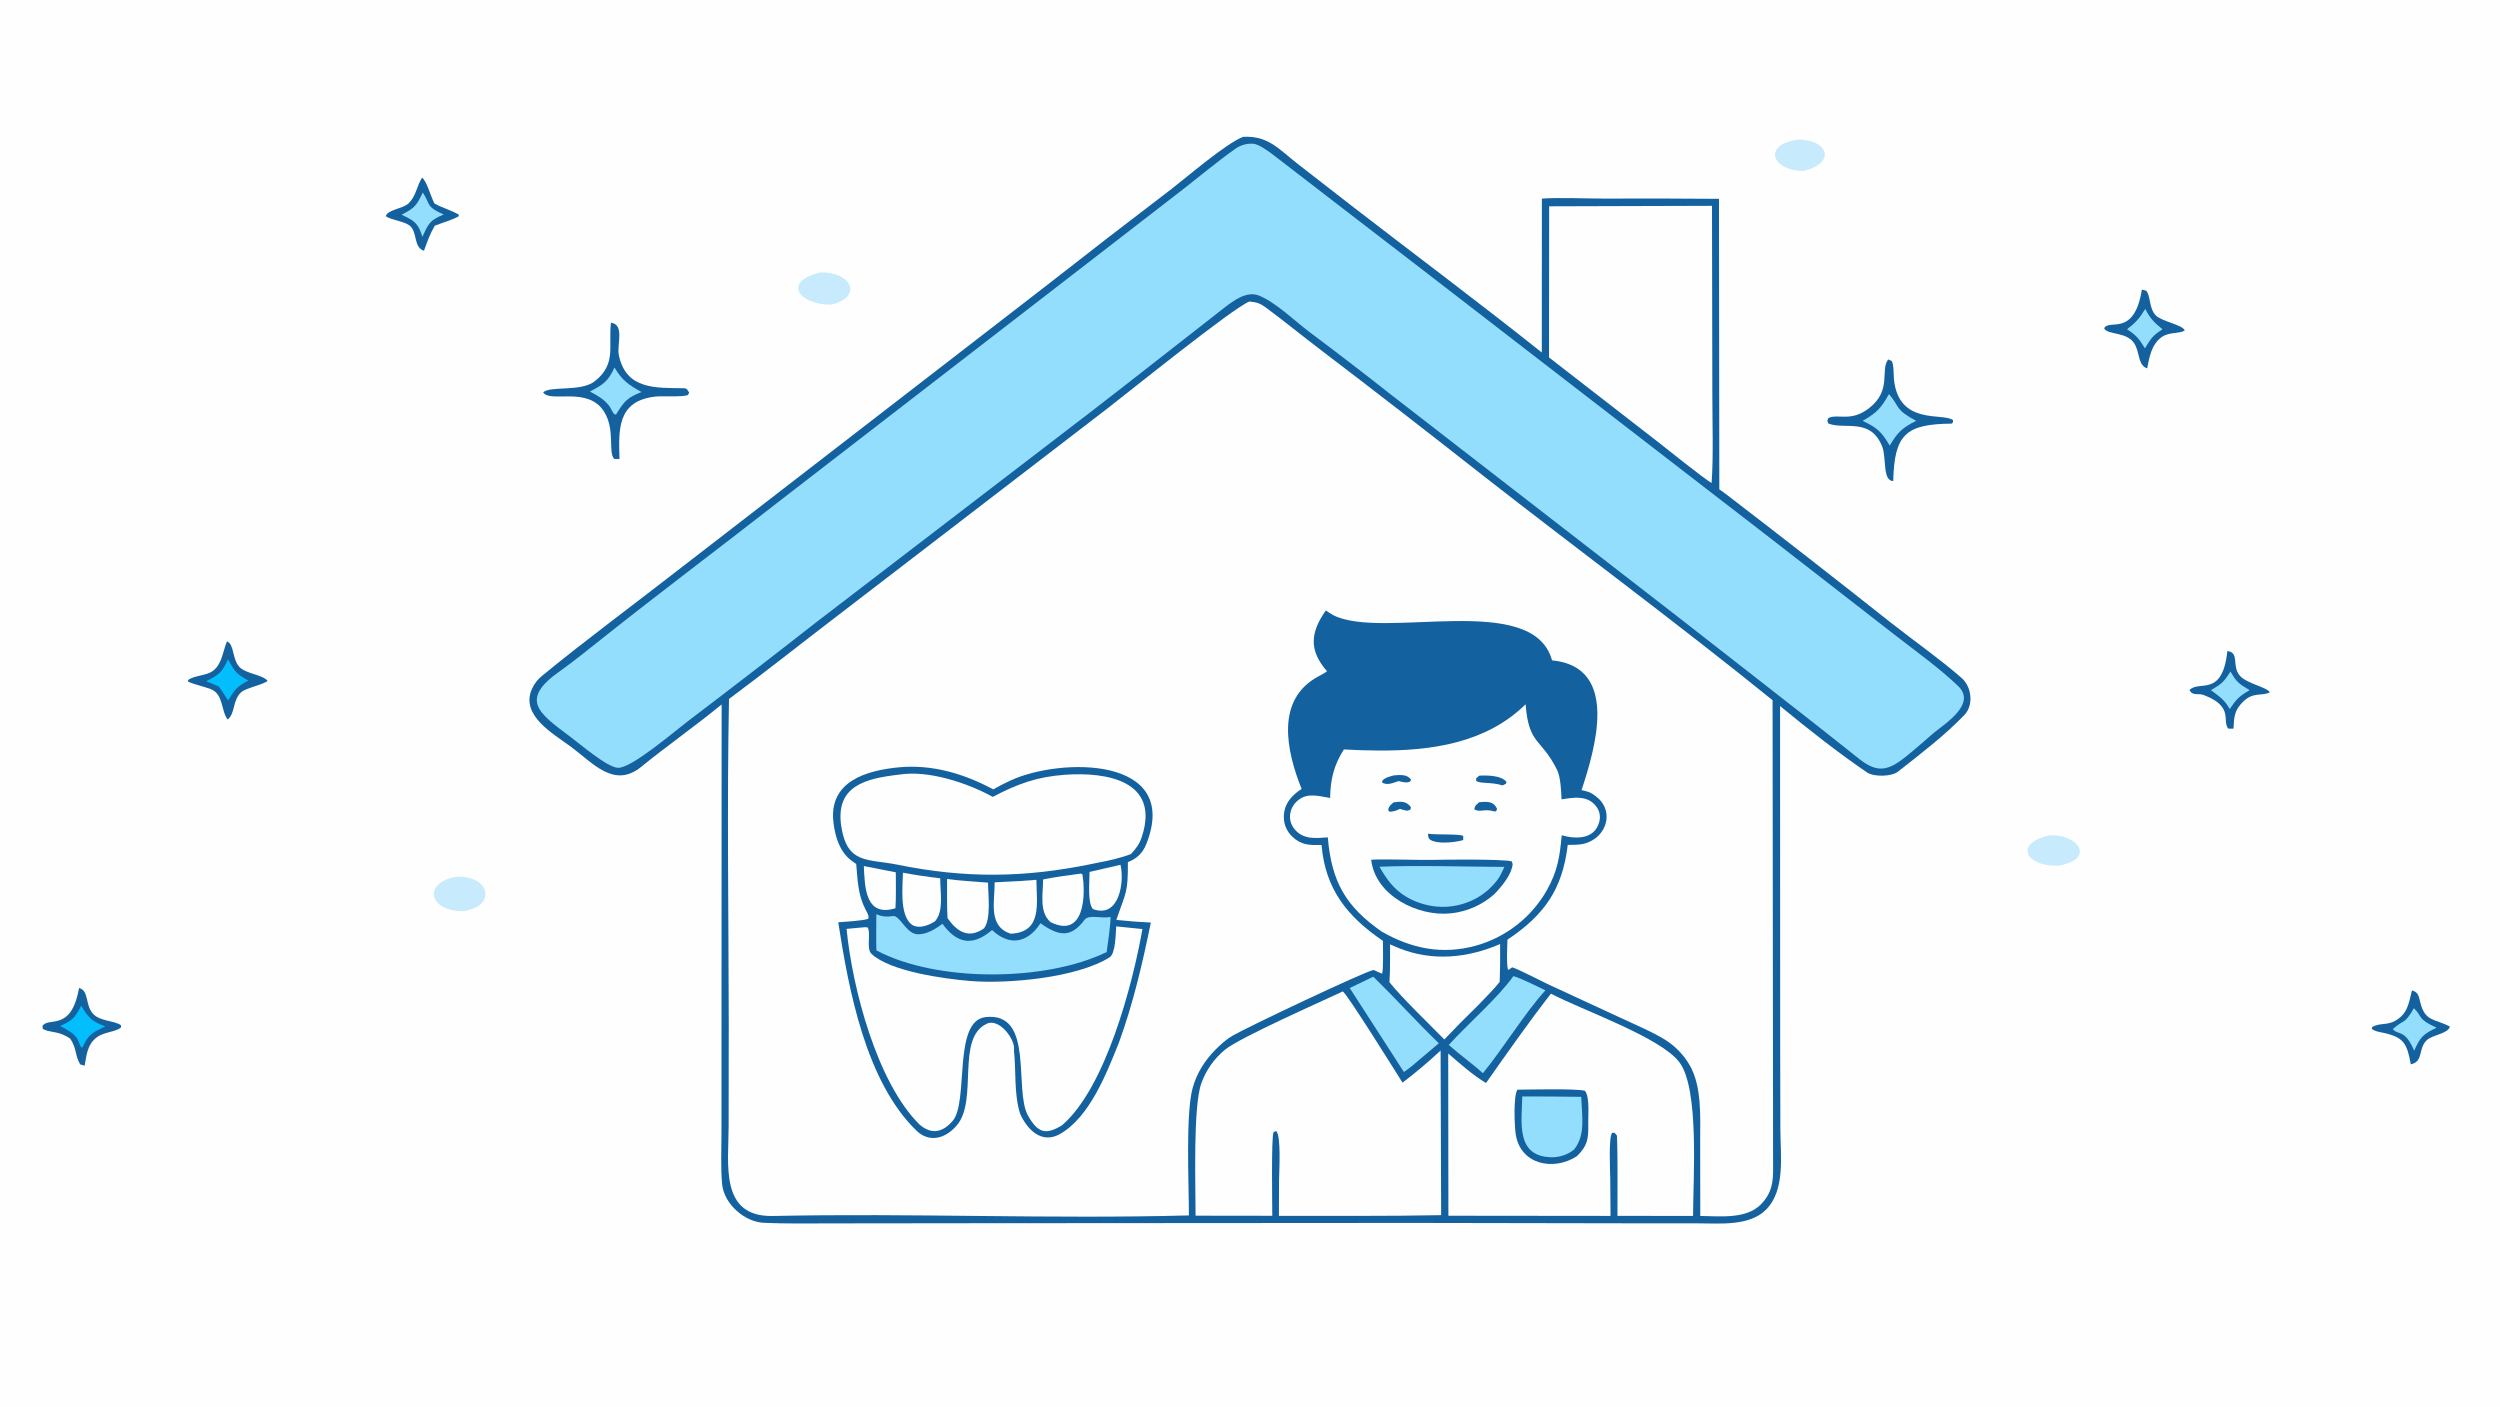 <svg version="1.1" xmlns="http://www.w3.org/2000/svg" style="display: block;" viewBox="0 0 2048 1152" width="1820" height="1024" preserveAspectRatio="none">
<path transform="translate(0,0)" fill="rgb(254,254,254)" d="M 0 0 L 2048 0 L 2048 1152 L 0 1152 L 0 0 z"/>
<path transform="translate(0,0)" fill="rgb(20,97,160)" d="M 1018.33 112.07 C 1039.11 110.927 1047.83 122.425 1063.58 134.619 L 1109.17 170.024 C 1159.84 209.126 1213.16 248.946 1263.03 288.711 L 1263.11 162.658 C 1275.43 161.668 1300.72 162.628 1314.01 162.645 C 1345.4 162.509 1376.8 162.574 1408.2 162.842 L 1408.46 400.753 C 1410.48 402.168 1412.48 403.614 1414.46 405.091 C 1459.66 439.773 1504.59 474.802 1549.26 510.176 C 1568.4 525.208 1588.46 539.201 1606.84 555.137 C 1615.21 562.4 1617.07 577.435 1609.18 585.628 C 1592.92 602.515 1573.23 617.528 1554.77 632.006 C 1549.58 636.072 1535.87 636.304 1530.07 633.027 C 1505.64 616.453 1481.14 597.049 1458.23 578.256 L 1458.32 850.339 L 1458.47 924.895 C 1458.57 946.581 1462.72 974.743 1446.67 990.764 C 1432.95 1004.46 1408.8 1001.92 1390.82 1001.93 L 1338.19 1001.9 L 1157.22 1001.58 L 792.859 1001.83 L 680.674 1001.96 C 662.358 1001.98 643.846 1002.32 625.637 1001.47 C 609.671 1000.72 593.157 985.845 591.587 969.982 C 590.321 957.183 590.987 941.726 591.017 928.65 L 591.059 850.803 L 591.152 576.956 C 569.851 594.442 546.51 610.761 525.267 628.041 C 502.957 646.189 485.566 624.717 467.684 611.581 C 452.837 600.673 426.232 585.828 435.715 564.365 C 437.58 560.167 440.407 556.467 443.968 553.565 C 479.857 524.067 521.092 493.736 557.784 465.095 L 858.542 232.874 C 892.063 206.594 925.777 180.561 959.682 154.779 C 973.006 144.483 1004.28 117.536 1018.33 112.07 z"/>
<path transform="translate(0,0)" fill="rgb(254,254,254)" d="M 1023.52 246.943 C 1029.4 247.519 1032.12 248.282 1037 251.885 C 1052.12 263.039 1066.66 275.019 1081.68 286.384 C 1126.28 320.346 1170.62 354.663 1214.67 389.33 C 1292.74 450.33 1375.33 511.314 1452.09 573.481 L 1452.51 948.86 C 1452.56 963.593 1453.7 975.193 1442.42 986.505 C 1430.36 998.601 1409.23 996.074 1392.86 995.865 L 1392.79 934.085 C 1392.77 914.284 1394.3 889.445 1383.88 871.856 C 1379.22 864.023 1372.86 857.345 1365.26 852.323 C 1356.07 846.219 1338.46 838.649 1327.99 833.797 L 1267.58 805.849 C 1262.01 803.267 1242.97 793.286 1238.75 792.233 L 1235.82 794.34 L 1235.19 793.688 C 1234.06 788.261 1234.73 775.723 1234.89 769.598 C 1265 749.504 1279.96 728.495 1284.3 691.967 C 1292.15 691.877 1297.64 692.167 1304.55 688.13 C 1317.94 680.306 1320.56 662.552 1307.94 652.667 C 1303.17 648.936 1301.83 648.495 1295.63 647.099 C 1306.55 613.66 1327.25 546.184 1271.42 540.82 C 1255.84 483.766 1133.43 524.403 1092.42 503.937 C 1090.4 502.928 1088.02 501.223 1086.12 499.962 C 1073.42 518.052 1072.07 532.48 1087.07 549.73 C 1085.79 550.987 1082.21 552.813 1080.39 553.773 C 1044.45 572.711 1053.86 615.131 1066.29 646.151 C 1057.83 651.515 1051.64 658.765 1051.72 669.336 C 1051.77 675.326 1054.24 681.04 1058.58 685.174 C 1066.19 692.438 1073.09 692.157 1082.63 692.06 C 1085.67 728.317 1103.84 750.824 1132.89 770.547 C 1132.89 775.806 1133.43 793.343 1132.23 797.446 C 1129.68 796.475 1127.76 795.551 1125.33 794.383 C 1118.68 795.249 1021.38 841.379 1009.53 848.348 C 1004.47 851.33 999.862 855.505 995.724 859.659 C 987.05 868.366 980.437 878.872 977.1 890.757 C 971.129 912.025 973.958 970.32 973.955 995.417 C 860.962 998.512 746.309 993.433 633.14 995.89 C 589.264 996.843 596.911 953.176 596.896 922.663 L 596.991 838.299 C 596.908 751.363 595.479 659.054 597.196 572.46 C 626.842 550.455 656.568 526.827 685.976 504.367 L 907.028 334.657 C 924.11 321.488 1011.13 251.321 1023.52 246.943 z"/>
<path transform="translate(0,0)" fill="rgb(20,97,160)" d="M 736.64 628.403 C 763.942 625.936 789.903 633.747 813.693 646.501 C 818.545 643.676 822.6 641.645 827.741 639.258 C 868.514 620.319 967.594 618.958 939.122 691.106 C 936.114 698.727 931.401 703.154 923.957 706.091 C 924.103 731.957 922.271 730.466 914.501 753.406 C 924.34 754.426 932.898 755.133 942.772 755.581 C 936.005 788.612 928.408 821.495 916.75 853.545 C 906.805 878.382 892.697 915.149 868.152 928.844 C 853.193 937.191 841.447 925.103 835.634 912.026 C 830.547 895.69 832.504 877.54 830.631 860.262 C 832.229 851.846 818.872 833.671 808.496 838.382 C 782.871 850.017 801.528 900.827 783.874 921.599 C 773.562 933.733 760.415 935.262 750.985 926.189 C 709.392 886.175 695.238 810.799 686.698 755.357 C 691.515 754.963 707.931 754.05 711.378 752.421 C 711.943 749.606 710.334 747.383 708.959 744.717 C 702.793 732.766 702.584 720.852 701.412 707.626 C 699.907 706.633 698.441 705.582 697.018 704.476 C 687.718 697.098 684.21 685.252 682.8 673.924 C 678.557 639.832 709.752 630.96 736.64 628.403 z"/>
<path transform="translate(0,0)" fill="rgb(254,254,254)" d="M 914.398 758.715 L 935.885 760.892 C 927.834 806.351 905.677 891.236 869.863 921.722 C 856.592 929.717 850.21 927.921 842.206 913.803 C 830.225 892.668 847.763 828.502 807.411 833.006 C 780.299 836.033 793.836 902.374 780.44 917.988 C 772.451 927.301 763.353 929.548 753.464 921.183 C 718.143 886.473 698.074 808.268 693.514 760.741 L 708.364 759.393 L 710.717 759.498 C 713.772 764.318 709.368 776.887 713.902 781.177 C 729.264 795.712 773.857 801.683 794.675 803.425 C 825.278 805.988 882.165 800.899 908.959 784.065 C 913.906 780.957 913.965 764.948 914.398 758.715 z"/>
<path transform="translate(0,0)" fill="rgb(254,254,254)" d="M 736.697 634.399 C 760.51 630.571 792.44 641.182 813.242 652.624 C 833.702 641.982 849.586 636.098 872.877 634.504 C 906.632 632.194 950.074 639.436 935.589 684.736 C 933.477 691.343 931.158 694.237 926.556 699.402 C 918.585 702.627 907.63 705.064 899.18 706.571 L 894.336 707.59 C 838.832 718.998 790.696 719.451 735.351 708.201 C 710.952 703.242 694.04 708.053 689.197 676.942 C 683.942 643.189 709.888 637.491 736.697 634.399 z"/>
<path transform="translate(0,0)" fill="rgb(148,222,253)" d="M 717.903 748.75 C 725.946 752.337 731.394 749.588 733.249 750.434 C 738.602 752.875 743.345 764.913 751.765 765.173 C 759.112 765.399 766.575 760.762 772.034 756.573 C 772.616 757.366 773.214 758.147 773.828 758.915 C 786.045 774.138 798.586 773.736 812.714 761.695 C 827.082 775.262 841.972 772.231 852.379 756.103 C 853.03 756.596 853.696 757.069 854.376 757.521 C 869.23 767.551 878.161 766.937 888.425 753.363 C 891.977 748.666 901.66 752.545 909.751 750.984 C 909.818 757.011 907.525 773.332 906.58 779.712 C 856.602 804.138 767.264 804.635 717.939 778.363 C 717.636 768.958 717.895 758.255 717.903 748.75 z"/>
<path transform="translate(0,0)" fill="rgb(254,254,254)" d="M 835.301 721.582 L 849.019 720.572 C 849.172 739.968 854.09 763.592 827.926 764.711 C 809.39 758.599 814.807 739.203 814.832 722.623 C 821.658 722.351 828.482 722.004 835.301 721.582 z"/>
<path transform="translate(0,0)" fill="rgb(254,254,254)" d="M 775.843 719.921 C 786.026 721.317 798.986 722.026 809.411 722.884 C 809.469 733.257 812.016 752.319 806.163 760.271 C 793.653 769.209 783.978 763.122 776.2 751.931 C 775.647 742.001 775.892 730.005 775.843 719.921 z"/>
<path transform="translate(0,0)" fill="rgb(254,254,254)" d="M 885.369 715.477 L 886.692 716.047 C 889.707 733.723 888.067 768.973 860.529 755.166 C 851.175 746.901 854.421 732.36 854.542 720.269 C 864.531 718.198 875.222 716.891 885.369 715.477 z"/>
<path transform="translate(0,0)" fill="rgb(254,254,254)" d="M 739.692 714.756 C 749.82 716.631 760.011 718.151 770.245 719.314 C 770.137 731.359 773.378 745.7 766.081 754.415 C 760.444 758.324 750.628 761.696 745.352 755.862 C 737.042 746.673 739.49 726.452 739.692 714.756 z"/>
<path transform="translate(0,0)" fill="rgb(254,254,254)" d="M 917.882 708.264 C 921.258 721.739 917.163 752.547 895.31 744.529 C 890.748 739.038 892.58 722.7 892.567 714.102 L 917.882 708.264 z"/>
<path transform="translate(0,0)" fill="rgb(254,254,254)" d="M 707.659 709.283 C 716.402 710.949 725.135 712.672 733.856 714.451 C 733.889 724.073 734.102 734.31 733.566 743.867 C 708.767 751.479 708.431 726.419 707.659 709.283 z"/>
<path transform="translate(0,0)" fill="rgb(148,222,253)" d="M 466.165 602.631 C 440.756 583.699 425.588 572.697 459.081 549.384 C 470.515 541.185 481.494 532.328 492.486 523.575 C 541.045 484.904 590.933 447.628 639.813 409.396 L 870.143 231.543 L 966.777 156.869 C 981.08 145.841 997.564 131.974 1012.01 121.858 C 1016.25 118.847 1021.39 117.386 1026.58 117.72 C 1031.3 117.977 1040.01 124.502 1044.01 127.58 C 1082.61 157.301 1121.22 187.096 1159.88 216.737 L 1449.24 439.999 L 1553.57 521.037 C 1570.39 534.086 1588.79 547.214 1604.07 561.861 C 1619.12 576.292 1594.59 591.829 1584.35 600.058 C 1576.83 606.528 1569.27 613.268 1561.58 619.458 C 1547.01 631.178 1538.16 633.481 1523.2 621.659 C 1508.25 609.851 1493.39 597.976 1478.46 586.308 L 1375.64 506.046 L 1140.61 324.081 C 1117.96 306.209 1095.07 288.631 1071.95 271.353 C 1060.11 262.331 1044.86 247.505 1031.32 242.06 C 1021.4 238.073 1010.57 246.115 1002.98 252.016 C 966.063 280.745 929.086 309.969 892.011 338.517 L 668.315 509.882 C 633.341 537.274 598.155 564.394 562.76 591.24 C 552.968 598.668 517.325 629.218 506.353 628.846 C 497.349 628.541 475.293 609.394 466.165 602.631 z"/>
<path transform="translate(0,0)" fill="rgb(254,254,254)" d="M 1249.78 576.792 C 1252.4 610.58 1262.44 604.022 1275.62 630.662 C 1278.41 636.301 1278.96 647.962 1279.21 654.666 C 1289.48 653.074 1301.12 651.001 1308.13 661.192 C 1310.44 664.55 1311.21 668.738 1310.23 672.695 C 1306.59 687.621 1291.16 687.395 1279.36 684.116 C 1277.75 701.729 1275.94 713.57 1267.09 729.265 C 1254.47 751.352 1233.66 767.588 1209.17 774.467 C 1181.55 782.087 1156.45 776.999 1131.96 763.023 C 1102.36 742.413 1090.78 722.04 1087.73 685.796 C 1077.77 686.463 1067.95 687.907 1060.57 679.179 C 1054.13 671.555 1056.2 660.76 1064.01 654.925 C 1071.78 649.111 1080.71 652.115 1089.66 653.546 C 1089.76 638.603 1092.79 626.395 1100.91 613.808 C 1110.2 614.323 1119.51 614.615 1128.81 614.683 C 1172.5 615.032 1217.48 608.605 1249.78 576.792 z"/>
<path transform="translate(0,0)" fill="rgb(20,97,160)" d="M 1123.27 704.101 C 1135.01 703.435 1161.53 704.487 1174.05 704.226 C 1184.78 704.001 1230.04 703.518 1238.35 705.41 L 1239.19 707.672 C 1238.32 716.399 1230.14 726.12 1224.18 732.299 C 1214.31 741.08 1201.94 746.57 1188.8 748.01 C 1161.55 750.985 1126.6 733.534 1123.27 704.101 z"/>
<path transform="translate(0,0)" fill="rgb(148,222,253)" d="M 1130.06 709.855 C 1161.35 708.57 1200.66 709.854 1232.42 710.008 C 1228.38 719.14 1226.21 722.004 1219.05 728.995 C 1215.69 731.684 1213.06 733.604 1209.28 735.708 C 1195.88 743.051 1180.08 744.691 1165.45 740.259 C 1148.14 735.161 1138.47 725.094 1130.06 709.855 z"/>
<path transform="translate(0,0)" fill="rgb(20,97,160)" d="M 1169.73 682.809 C 1177.67 683.884 1195.76 682.82 1198.66 684.643 L 1198.69 688.016 C 1197.69 688.285 1196.67 688.53 1195.66 688.751 C 1189.86 690.002 1177.19 691.335 1171.82 687.844 C 1169.86 686.563 1170.14 685.204 1169.73 682.809 z"/>
<path transform="translate(0,0)" fill="rgb(20,97,160)" d="M 1211.8 635.293 C 1217.96 634.874 1229.87 634.99 1234.06 640.342 L 1233.69 641.898 L 1230.82 643.266 C 1221.72 640.257 1212.52 642.109 1209.27 639.528 L 1209.3 637.353 L 1211.8 635.293 z"/>
<path transform="translate(0,0)" fill="rgb(20,97,160)" d="M 1141.83 635.036 C 1147.01 634.663 1152.67 633.949 1155.99 638.565 L 1155.21 640.039 C 1152.16 641.547 1149.06 640.441 1145.7 639.713 C 1140.77 641.285 1137.07 643.229 1132.46 641.153 L 1132.22 639.613 C 1134.62 636.7 1138.14 636.134 1141.83 635.036 z"/>
<path transform="translate(0,0)" fill="rgb(20,97,160)" d="M 1211.75 657.01 C 1218.02 656.497 1223.58 655.893 1226.43 662.611 L 1225.53 664.489 L 1223.77 664.471 C 1216 662.062 1211.92 665.77 1207.75 662.736 C 1208.51 659.2 1208.69 659.941 1211.75 657.01 z"/>
<path transform="translate(0,0)" fill="rgb(20,97,160)" d="M 1141.72 657.083 C 1147.41 656.386 1152.11 655.853 1155.82 661.093 L 1155.45 663.091 C 1152.04 664.506 1152.49 663.897 1148.21 662.955 L 1146.94 662.459 C 1143.21 664.096 1142.43 664.549 1138.3 664.814 L 1137.2 663.508 C 1137.72 660.157 1139.21 659.285 1141.72 657.083 z"/>
<path transform="translate(0,0)" fill="rgb(254,254,254)" d="M 1100.05 811.973 C 1104.14 814.876 1142.4 876.342 1148.96 886.687 C 1159.78 878.445 1170.19 869.669 1180.13 860.393 L 1180.59 995.209 C 1136.92 996.1 1091.51 995.708 1047.69 995.817 L 1047.8 966.25 C 1047.9 959.039 1049.63 929.77 1045.38 926.283 L 1043.33 927.242 C 1041.33 930.295 1042.26 987.655 1042.26 995.726 L 979.419 995.641 C 979.46 971.564 977.193 906.189 984.198 887.011 C 988.082 876.295 994.793 866.829 1003.62 859.618 C 1015.85 849.638 1081.97 820.464 1100.05 811.973 z"/>
<path transform="translate(0,0)" fill="rgb(254,254,254)" d="M 1270.52 813.801 C 1296.05 827.278 1360.25 849.474 1375.73 869.942 C 1392.26 891.821 1386.98 965.27 1386.96 995.846 L 1325.01 995.802 C 1324.97 979.467 1325.39 947.206 1324.59 930.054 C 1323.85 929.156 1323.22 928.384 1322.68 927.737 L 1320.66 927.752 C 1317.65 931.434 1319.03 958.637 1319.12 965.5 L 1319.35 995.831 L 1186.52 995.691 L 1186.38 862.809 C 1195.56 870.749 1206.94 880.854 1217.34 886.98 C 1234.21 863.017 1252.54 836.861 1270.52 813.801 z"/>
<path transform="translate(0,0)" fill="rgb(20,97,160)" d="M 1243.09 892.447 C 1253.69 892.36 1290.62 891.43 1298.34 893.311 C 1302.51 898.272 1300.9 913.59 1301.09 920.889 C 1301.39 932.924 1300.3 938.591 1291.83 946.898 C 1272.62 959.372 1245.36 953.86 1241.64 928.728 C 1240.65 922.101 1239.7 897.172 1243.09 892.447 z"/>
<path transform="translate(0,0)" fill="rgb(148,222,253)" d="M 1247.04 897.977 C 1263.01 897.886 1279.34 898.186 1295.33 898.303 C 1295.91 913.823 1299.01 929.468 1289.6 941.336 C 1284.79 945.495 1277.64 947.875 1271.33 947.793 C 1241.21 947.403 1246.73 918.755 1247.04 897.977 z"/>
<path transform="translate(0,0)" fill="rgb(254,254,254)" d="M 1269.07 168.969 L 1402.47 168.57 L 1402.75 321.805 C 1402.72 342.775 1403.76 375.528 1402.12 395.603 C 1395.52 391.781 1364.7 367.003 1357.49 361.384 L 1268.97 292.755 L 1269.07 168.969 z"/>
<path transform="translate(0,0)" fill="rgb(254,254,254)" d="M 1138.74 773.454 C 1141.21 774.563 1143.71 775.623 1146.23 776.635 C 1173.65 787.547 1202.27 784.66 1228.9 773.167 C 1229.02 783.462 1228.92 793.759 1228.57 804.049 C 1224.67 809.308 1215.61 818.339 1210.78 823.414 C 1201.38 832.51 1192.18 841.819 1183.2 851.334 C 1171.3 839.15 1147.85 816.635 1138.23 804.427 C 1138.9 794.911 1138.67 783.145 1138.74 773.454 z"/>
<path transform="translate(0,0)" fill="rgb(148,222,253)" d="M 1239.8 799.435 C 1246.38 801.369 1259.76 808.056 1266.01 811.125 C 1250.48 827.706 1230.82 859.51 1214.78 878.943 C 1206.41 871.269 1195.82 863.849 1186.82 855.805 C 1203.36 837.659 1226.5 817.902 1239.8 799.435 z"/>
<path transform="translate(0,0)" fill="rgb(148,222,253)" d="M 1124.95 799.925 C 1143.28 817.647 1160.36 836.783 1178.67 854.446 L 1157.06 872.734 C 1154.9 874.595 1152.41 876.298 1150.09 877.97 L 1105.69 809.201 L 1124.95 799.925 z"/>
<path transform="translate(0,0)" fill="rgb(20,97,160)" d="M 500.51 264.272 C 511.95 265.91 505.188 282.333 506.928 290.757 C 512.85 319.425 537.323 317.59 560.449 317.97 C 562.742 318.007 563.659 319.942 564.6 321.702 L 563.512 323.48 C 559.301 325.435 542.674 324.113 536.61 324.827 C 505.578 328.478 506.757 351.73 507.489 375.824 C 505.849 376.117 504.677 375.907 503.033 375.754 C 498.051 370.117 504.121 351.846 494.828 337.082 C 481.52 315.942 450.494 330.351 444.967 321.324 C 450.912 315.791 476.113 321.164 487.369 312.132 C 505.097 297.905 498.239 284.145 500.51 264.272 z"/>
<path transform="translate(0,0)" fill="rgb(148,222,253)" d="M 503.403 301.004 C 509.588 311.64 515.164 315.318 525.522 321.077 C 513.779 325.603 511.121 328.851 504.659 339.502 C 502.13 339.882 501.23 334.862 498.336 331.515 C 493.682 326.132 489.269 323.934 483.247 320.677 C 494.219 314.917 498.03 312.513 503.403 301.004 z"/>
<path transform="translate(0,0)" fill="rgb(20,97,160)" d="M 1546.84 294.374 L 1549.69 295.629 C 1551.5 298.616 1551.15 306.83 1551.52 310.554 C 1555.33 348.978 1592.17 337.666 1599.96 344.145 C 1599.89 345.082 1599.96 346.943 1598.45 346.959 C 1561.47 347.355 1551.75 355.572 1550.95 393.979 C 1542.01 393.985 1545.46 374.833 1541.97 365.92 C 1532.42 341.547 1511.23 352.238 1497.77 346.857 C 1496.77 344.018 1496.8 345.415 1497.67 342.524 C 1505.36 338.272 1516.02 346.275 1531.48 334.029 C 1550.03 319.328 1540.04 303.054 1546.84 294.374 z"/>
<path transform="translate(0,0)" fill="rgb(148,222,253)" d="M 1547.49 322.73 C 1556.66 333.768 1552.37 335.363 1569.7 344.677 C 1558.34 350.326 1554.55 354.029 1548.07 364.905 C 1541.37 353.75 1537.99 350.348 1525.84 344.69 C 1537.74 337.844 1540.89 334.337 1547.49 322.73 z"/>
<path transform="translate(0,0)" fill="rgb(20,97,160)" d="M 185.883 525.321 C 191.995 527.32 190.086 539.979 196.191 546.303 C 201.609 551.916 214.655 552.381 219.2 557.539 C 216.698 560.5 201.55 563.369 197.632 566.888 C 190.401 573.383 192.937 583.997 186.534 589.306 C 180.928 582.212 183.275 568.419 172.531 564.348 C 166.467 562.05 160.336 560.91 154.382 558.457 L 153.883 557.01 C 158.465 553.706 166.364 553.334 171.471 551.123 C 181.549 546.76 182.116 534.71 185.883 525.321 z"/>
<path transform="translate(0,0)" fill="rgb(3,190,252)" d="M 186.832 539.969 C 192.498 550.489 193.299 551.545 203.474 557.423 C 193.985 562.19 192.164 564.877 186.851 573.705 C 184.571 569.901 181.881 566.068 179.383 562.377 C 176.242 560.82 172.213 559.285 168.912 557.932 C 179.461 552.553 181.987 550.627 186.832 539.969 z"/>
<path transform="translate(0,0)" fill="rgb(20,97,160)" d="M 64.761 809.172 C 73.274 811.456 69.454 823.329 76.508 830.606 C 82.305 836.586 94.499 835.943 99.185 839.777 L 99.131 841.473 C 94.29 845.442 85.548 844.937 79.246 849.604 C 71.549 855.305 70.949 863.949 69.338 872.821 C 68.289 872.504 67.06 872.133 65.653 871.707 C 61.335 864.198 62.981 858.893 57.553 850.67 C 56.848 850.197 56.268 849.828 55.528 849.396 L 54.558 848.839 C 46.88 844.377 40.577 845.807 35.015 842.678 L 34.823 840.212 C 39.975 832.509 58.347 845.433 64.761 809.172 z"/>
<path transform="translate(0,0)" fill="rgb(3,190,252)" d="M 66.493 823.754 C 66.944 824.231 66.772 823.996 67.109 824.573 C 72.902 834.485 76.029 836.743 86.254 840.632 C 76.014 845.451 72.23 847.187 67.701 857.564 L 67.585 857.896 C 65.698 858.399 65.073 853.401 63.024 850.358 C 59.741 845.479 54.389 843.112 49.312 840.292 C 59.628 835.57 61.182 833.909 66.493 823.754 z"/>
<path transform="translate(0,0)" fill="rgb(20,97,160)" d="M 1754.62 237.167 L 1758.02 238.034 C 1761.82 241.425 1760.28 252.404 1765.95 258.251 C 1770.92 263.376 1788.61 266.112 1789.69 270.742 C 1784.93 273.577 1776.98 271.677 1770.77 276.124 C 1762.57 281.996 1760.7 292.511 1758.96 301.685 C 1751.78 299.275 1752.93 290.553 1749.41 283.048 C 1743.81 271.063 1726.73 274.77 1723.73 268.995 C 1727.25 260.676 1748.35 276.797 1754.62 237.167 z"/>
<path transform="translate(0,0)" fill="rgb(148,222,253)" d="M 1757.37 253.051 C 1761.89 261.459 1764.4 263.81 1771.52 269.679 C 1763.38 274.884 1762.05 277.202 1757.13 285.296 C 1752.28 277.326 1750.19 274.785 1742.47 269.605 C 1749.96 263.949 1752.56 260.802 1757.37 253.051 z"/>
<path transform="translate(0,0)" fill="rgb(20,97,160)" d="M 1975.89 811.157 C 1981.19 812.553 1981.5 816.146 1982.76 821.205 C 1986.67 836.863 1994.39 834.217 2006.93 840.727 C 2005.59 846.693 1992.79 847.376 1988.07 851.859 C 1980.58 858.959 1985.66 869.381 1974.94 871.671 C 1971.73 854.942 1969.79 849.597 1952.03 845.77 C 1948.63 845.037 1945.68 844.772 1942.94 842.64 L 1943.28 841.13 C 1949.16 837.581 1955.45 839.902 1962.23 835.997 C 1972.4 830.137 1973.17 821.932 1975.89 811.157 z"/>
<path transform="translate(0,0)" fill="rgb(148,222,253)" d="M 1977.47 825.69 C 1984.81 832.879 1979.9 834.37 1996.07 841.697 C 1984.9 847.006 1982.77 849.298 1977.69 860.514 C 1977.42 859.89 1977.14 859.268 1976.85 858.649 C 1969.48 842.642 1964.26 847.985 1960.15 842.793 C 1970.08 834.095 1969.38 839.629 1977.47 825.69 z"/>
<path transform="translate(0,0)" fill="rgb(20,97,160)" d="M 345.707 145.502 C 349.62 148.153 352.52 160.199 355.888 166.607 C 361.634 170.079 368.609 171.68 375.743 175.702 L 375.852 177.067 C 371.295 179.867 362.116 182.48 356.198 184.834 C 352.012 191.917 350.148 197.631 347.33 205.355 C 339.105 202.829 341.767 191.714 336.769 185.859 C 332.769 181.175 320.98 180.63 316.071 177.071 C 317.231 171.748 330.5 170.838 334.828 166.445 C 340.953 160.228 341.032 153.445 345.707 145.502 z"/>
<path transform="translate(0,0)" fill="rgb(148,222,253)" d="M 346.368 157.683 C 352.972 167.841 348.702 169.09 363.439 175.665 C 351.91 180.623 351.237 182.676 346.042 193.966 C 345.747 193.049 345.44 192.136 345.122 191.226 C 341.772 181.723 337.784 180.083 328.989 175.845 C 339.819 170.339 341.186 168.43 346.368 157.683 z"/>
<path transform="translate(0,0)" fill="rgb(20,97,160)" d="M 1824.66 533.203 C 1835.08 534.583 1827.77 545.464 1835.1 553.646 C 1840.63 559.818 1857.44 562.92 1859.38 567.019 C 1853.11 570.329 1845.98 566.491 1837.77 574.466 C 1830.33 581.698 1830.17 586.966 1829.66 596.735 C 1828.28 596.875 1826.88 596.784 1825.49 596.755 C 1821.77 592.584 1825.06 586.168 1820.88 579.867 C 1817.52 574.519 1810.8 571.325 1805.08 569.162 C 1800.74 567.525 1796.35 570.291 1793.63 565.187 C 1801.31 556.765 1820.62 571.732 1824.66 533.203 z"/>
<path transform="translate(0,0)" fill="rgb(148,222,253)" d="M 1827.22 549.976 C 1832.45 559.084 1834.06 559.914 1842.89 565.247 C 1834.33 570.242 1832.11 572.483 1826.56 580.724 C 1822.45 573.113 1818 570.361 1811.19 565.259 C 1820.11 559.957 1821.67 558.683 1827.22 549.976 z"/>
<path transform="translate(0,0)" fill="rgb(199,234,252)" d="M 372.825 718.162 C 381.509 717.45 394.478 719.836 397.289 729.584 C 398.026 732.152 397.701 734.909 396.387 737.235 C 393.296 742.786 386.936 744.533 381.288 746.02 C 352.839 747.888 344.774 723.961 372.825 718.162 z"/>
<path transform="translate(0,0)" fill="rgb(199,234,252)" d="M 671.872 223.17 C 696.883 222.117 707.892 243.174 680.68 249.57 C 655.062 249.555 640.259 230.992 671.872 223.17 z"/>
<path transform="translate(0,0)" fill="rgb(199,234,252)" d="M 1678.8 684.167 C 1701.62 682.803 1717.7 703.133 1686.46 709.023 C 1660.09 709.927 1648.93 691.199 1678.8 684.167 z"/>
<path transform="translate(0,0)" fill="rgb(199,234,252)" d="M 1472.74 114.334 C 1497.71 114.332 1504.75 133.483 1477.23 140.028 C 1452.4 139.995 1442.82 118.872 1472.74 114.334 z"/>
</svg>